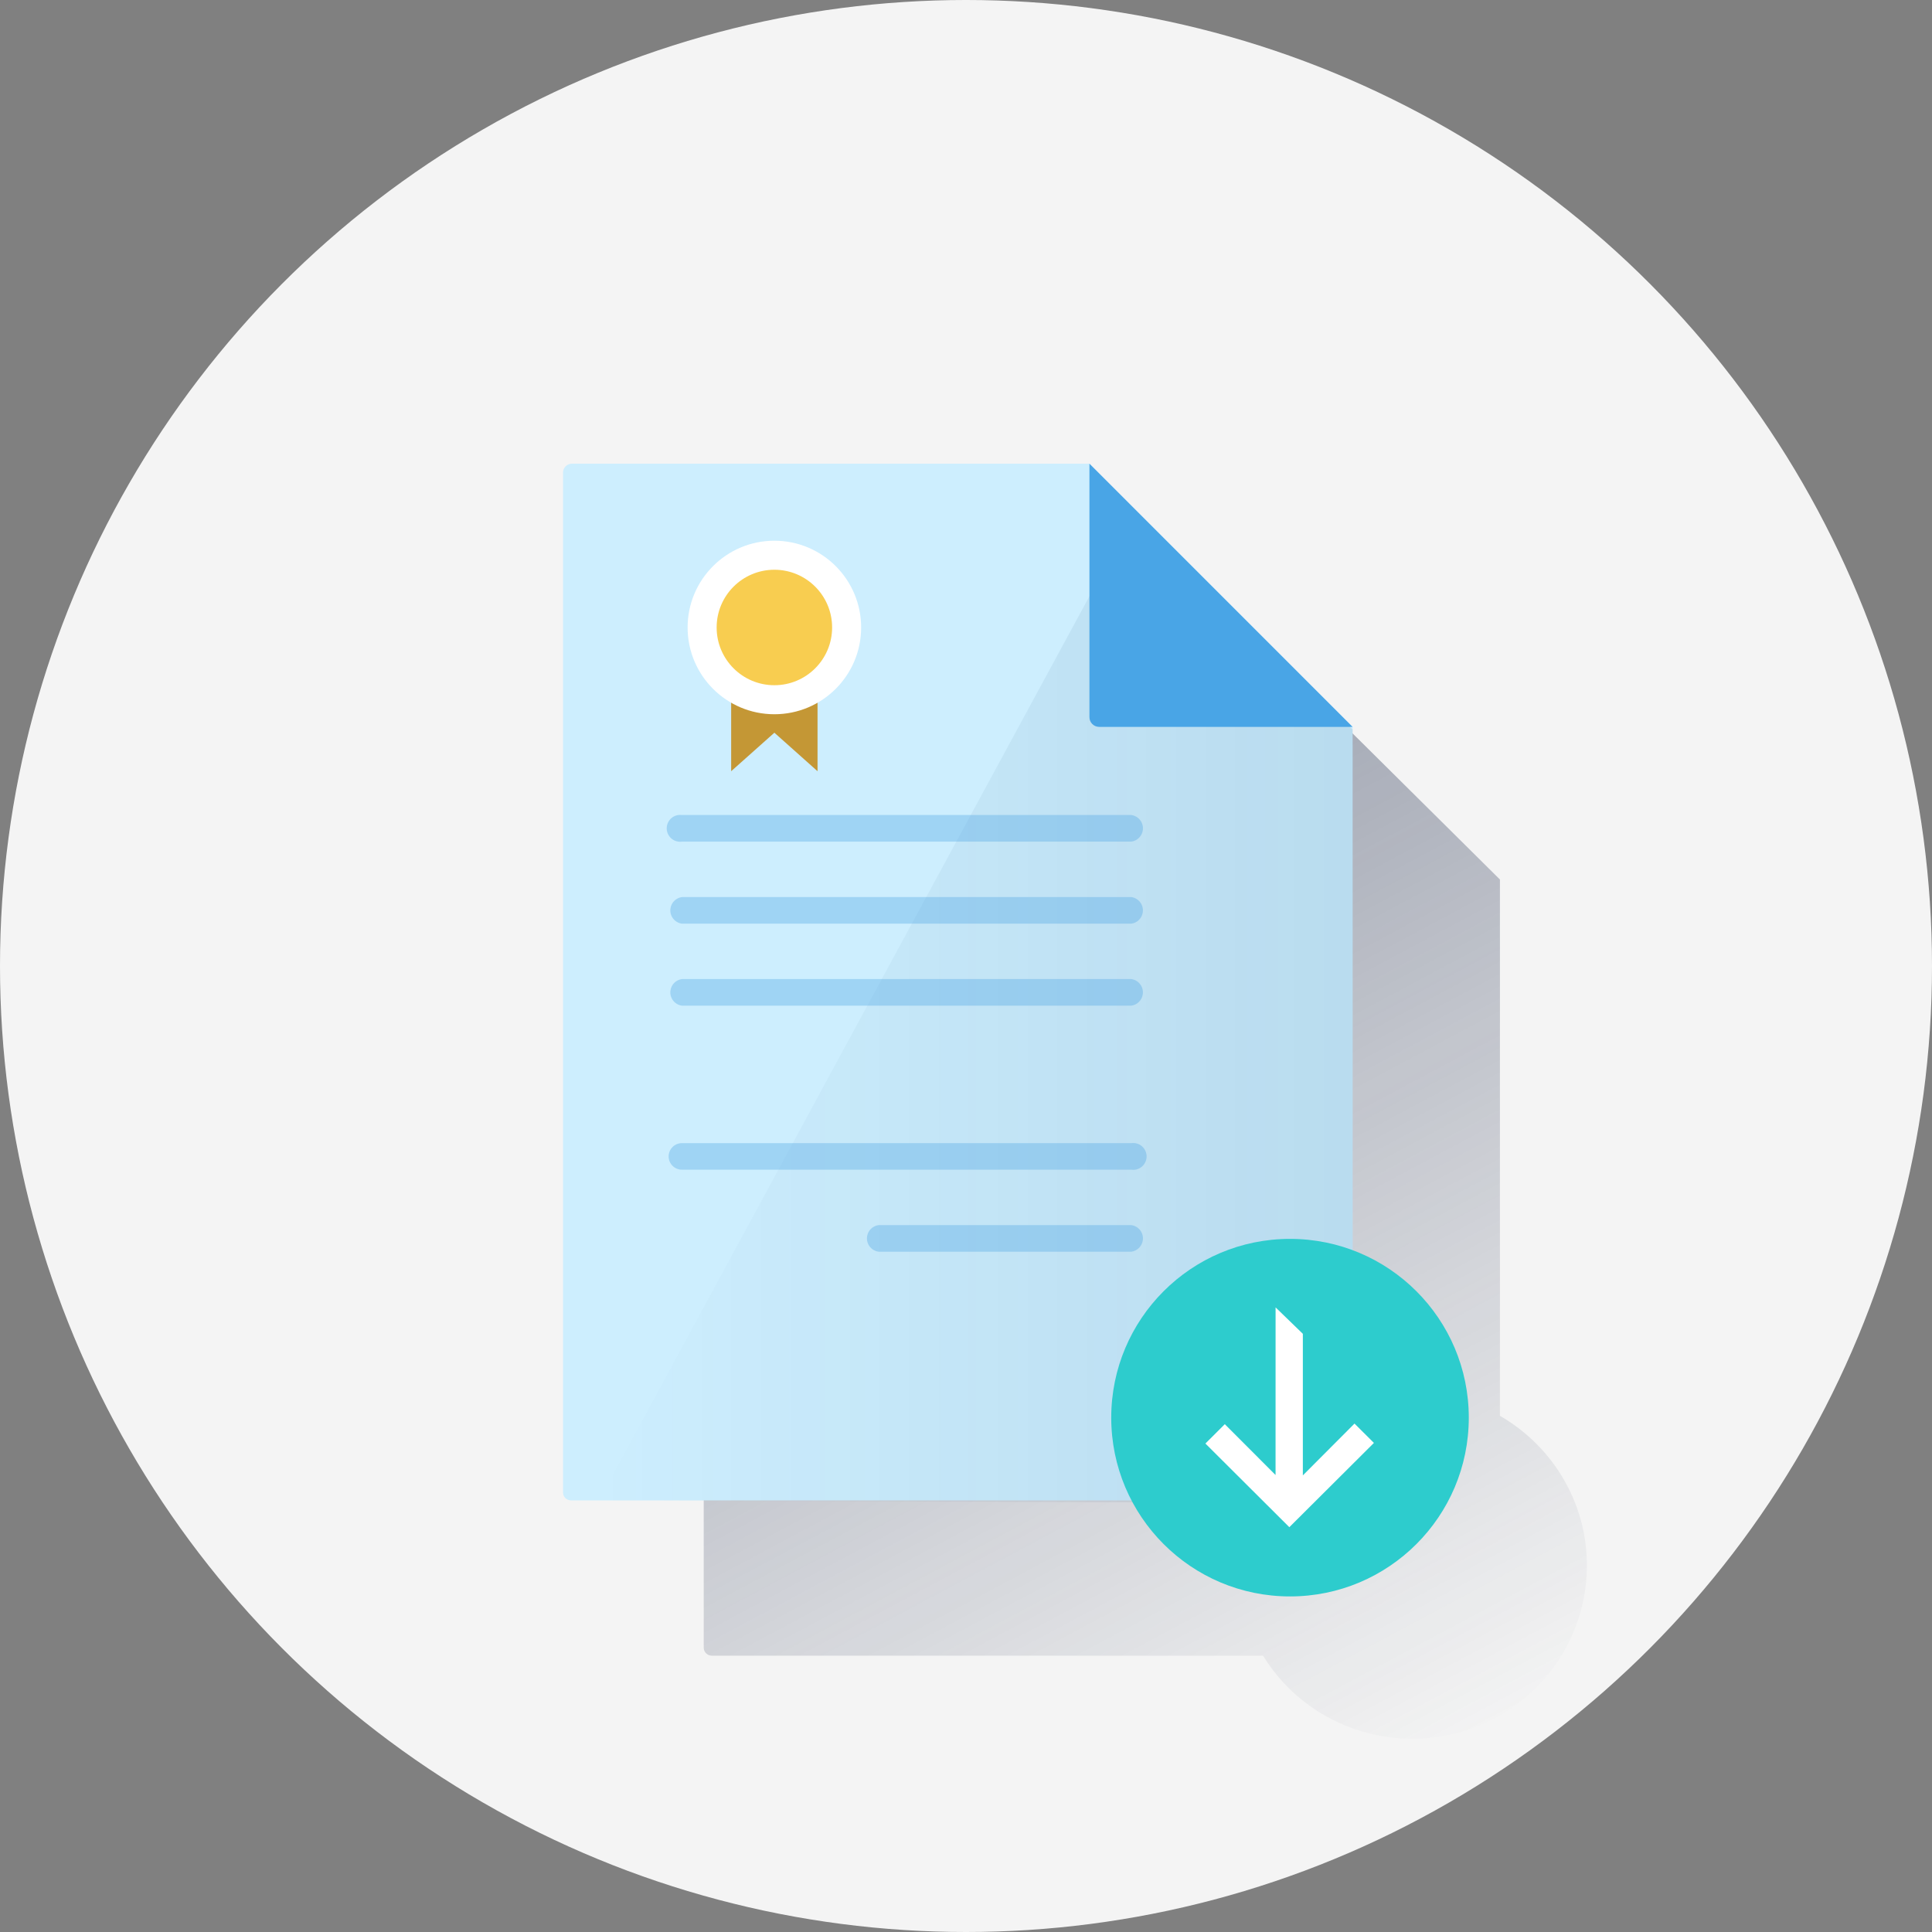 <?xml version="1.0" encoding="UTF-8"?>
<svg width="120px" height="120px" viewBox="0 0 120 120" version="1.1" xmlns="http://www.w3.org/2000/svg" xmlns:xlink="http://www.w3.org/1999/xlink">
    <rect x="0" y="0" width="120" height="120" fill="#808080" stroke="none"/>
    <title>Micro-ilustracion-6</title>
    <defs>
        <linearGradient x1="18.416%" y1="-10.345%" x2="67.047%" y2="105.581%" id="linearGradient-1">
            <stop stop-color="#192647" stop-opacity="0.5" offset="0%"></stop>
            <stop stop-color="#192647" stop-opacity="0" offset="100%"></stop>
        </linearGradient>
        <linearGradient x1="100%" y1="50%" x2="-0%" y2="50%" id="linearGradient-2">
            <stop stop-color="#043263" stop-opacity="0.1" offset="0%"></stop>
            <stop stop-color="#043263" stop-opacity="0" offset="100%"></stop>
        </linearGradient>
    </defs>
    <g id="Micro-ilustracion-6" stroke="none" stroke-width="1" fill="none" fill-rule="evenodd">
        <g id="Group-7">
            <circle id="Oval-Copy-4" fill="#F4F4F4" cx="60" cy="60" r="60"></circle>
            <g id="Download-Certificate" transform="translate(12, 12)">
                <g id="Cuadrados_Blancos">
                    <rect id="Rectangle" x="0" y="0" width="96" height="96"></rect>
                </g>
                <g id="Capa_10" transform="translate(22.88, 16.8)" fill-rule="nonzero">
                    <g id="Group">
                        <path d="M58.283,59.139 L58.283,25.827 L49.76,17.376 L49.76,17.376 L49.76,17.376 L41.973,9.67 L9.333,9.67 C9.054,9.67 8.829,9.894 8.829,10.17 C8.829,10.17 8.829,10.171 8.829,10.171 L8.829,73.538 C8.829,73.813 9.054,74.037 9.333,74.037 L9.333,74.037 L43.571,74.037 C46.688,79.11 53.363,80.718 58.48,77.627 C63.597,74.536 65.218,67.917 62.101,62.843 C61.158,61.314 59.846,60.04 58.283,59.139 L58.283,59.139 Z" id="Path" fill="url(#linearGradient-1)"></path>
                        <path d="M49.133,16.349 L32.787,0 L0.642,0 C0.339,0.002 0.093,0.248 0.091,0.55 L0.091,63.891 C0.086,64.163 0.304,64.387 0.576,64.392 C0.581,64.392 0.587,64.392 0.592,64.392 L48.635,64.392 C48.907,64.397 49.131,64.181 49.138,63.909 C49.138,63.902 49.138,63.898 49.138,63.891 L49.133,16.349 Z" id="Path" fill="#CDEEFE"></path>
                        <path d="M35.624,3.003 L2.326,64.39 L47.8,64.557 L48.634,64.557 C48.906,64.562 49.13,64.346 49.136,64.074 C49.136,64.067 49.136,64.062 49.136,64.056 L49.136,16.515 L35.624,3.003 Z" id="Path" fill="url(#linearGradient-2)"></path>
                        <path d="M33.405,16.349 L49.133,16.349 L32.787,0 L32.787,15.73 C32.779,16.064 33.045,16.341 33.378,16.347 C33.387,16.349 33.395,16.349 33.405,16.349 Z" id="Path" fill="#49A5E6"></path>
                        <path d="M35.389,23.475 L7.477,23.475 C7.021,23.538 6.6,23.218 6.539,22.76 C6.477,22.304 6.797,21.883 7.254,21.822 C7.328,21.813 7.403,21.813 7.478,21.822 L35.389,21.822 C35.845,21.885 36.165,22.304 36.104,22.76 C36.053,23.133 35.76,23.426 35.389,23.475 Z" id="Path" fill="#4AA3E3" opacity="0.35"></path>
                        <path d="M35.389,28.571 L7.477,28.571 C7.021,28.509 6.701,28.09 6.762,27.634 C6.811,27.261 7.104,26.97 7.477,26.918 L35.387,26.918 C35.843,26.981 36.163,27.4 36.102,27.856 C36.053,28.229 35.76,28.522 35.389,28.571 Z" id="Path" fill="#4AA3E3" opacity="0.35"></path>
                        <path d="M35.389,33.664 L7.477,33.664 C7.021,33.602 6.701,33.182 6.762,32.726 C6.811,32.354 7.104,32.062 7.477,32.011 L35.387,32.011 C35.843,32.074 36.163,32.493 36.102,32.949 C36.053,33.322 35.76,33.614 35.389,33.664 Z" id="Path" fill="#4AA3E3" opacity="0.35"></path>
                        <path d="M35.389,43.853 L7.477,43.853 C7.021,43.853 6.651,43.485 6.65,43.029 C6.65,42.573 7.018,42.203 7.474,42.202 C7.474,42.202 7.475,42.202 7.475,42.202 L35.386,42.202 C35.842,42.136 36.264,42.454 36.33,42.91 C36.395,43.366 36.077,43.789 35.621,43.854 C35.546,43.864 35.466,43.864 35.389,43.853 Z" id="Path" fill="#4AA3E3" opacity="0.35"></path>
                        <path d="M35.389,48.946 L19.69,48.946 C19.234,48.883 18.914,48.464 18.974,48.008 C19.024,47.635 19.317,47.344 19.69,47.293 L35.389,47.293 C35.845,47.355 36.165,47.774 36.104,48.23 C36.053,48.603 35.76,48.896 35.389,48.946 Z" id="Path" fill="#4AA3E3" opacity="0.35"></path>
                        <path d="M56.349,59.253 C56.349,65.386 51.378,70.357 45.245,70.357 C39.112,70.357 34.141,65.386 34.141,59.253 C34.141,53.12 39.112,48.149 45.245,48.149 L45.245,48.149 L45.245,48.149 C51.378,48.15 56.349,53.122 56.349,59.253" id="Path" fill="#2DCCCD"></path>
                        <polygon id="Path" fill="#FFFFFF" points="46.042 62.84 49.251 59.621 50.456 60.822 45.203 66.056 39.99 60.861 41.194 59.658 44.347 62.816 44.349 52.405 46.042 54.045"></polygon>
                        <polygon id="Path" fill="#C49735" points="15.899 19.101 13.218 16.71 10.534 19.101 10.534 8.493 15.899 8.517"></polygon>
                        <circle id="Oval" fill="#FFFFFF" cx="13.218" cy="10.174" r="5.389"></circle>
                        <circle id="Oval" fill="#F8CD50" cx="13.218" cy="10.174" r="3.586"></circle>
                    </g>
                </g>
            </g>
        </g>
    </g>
</svg>